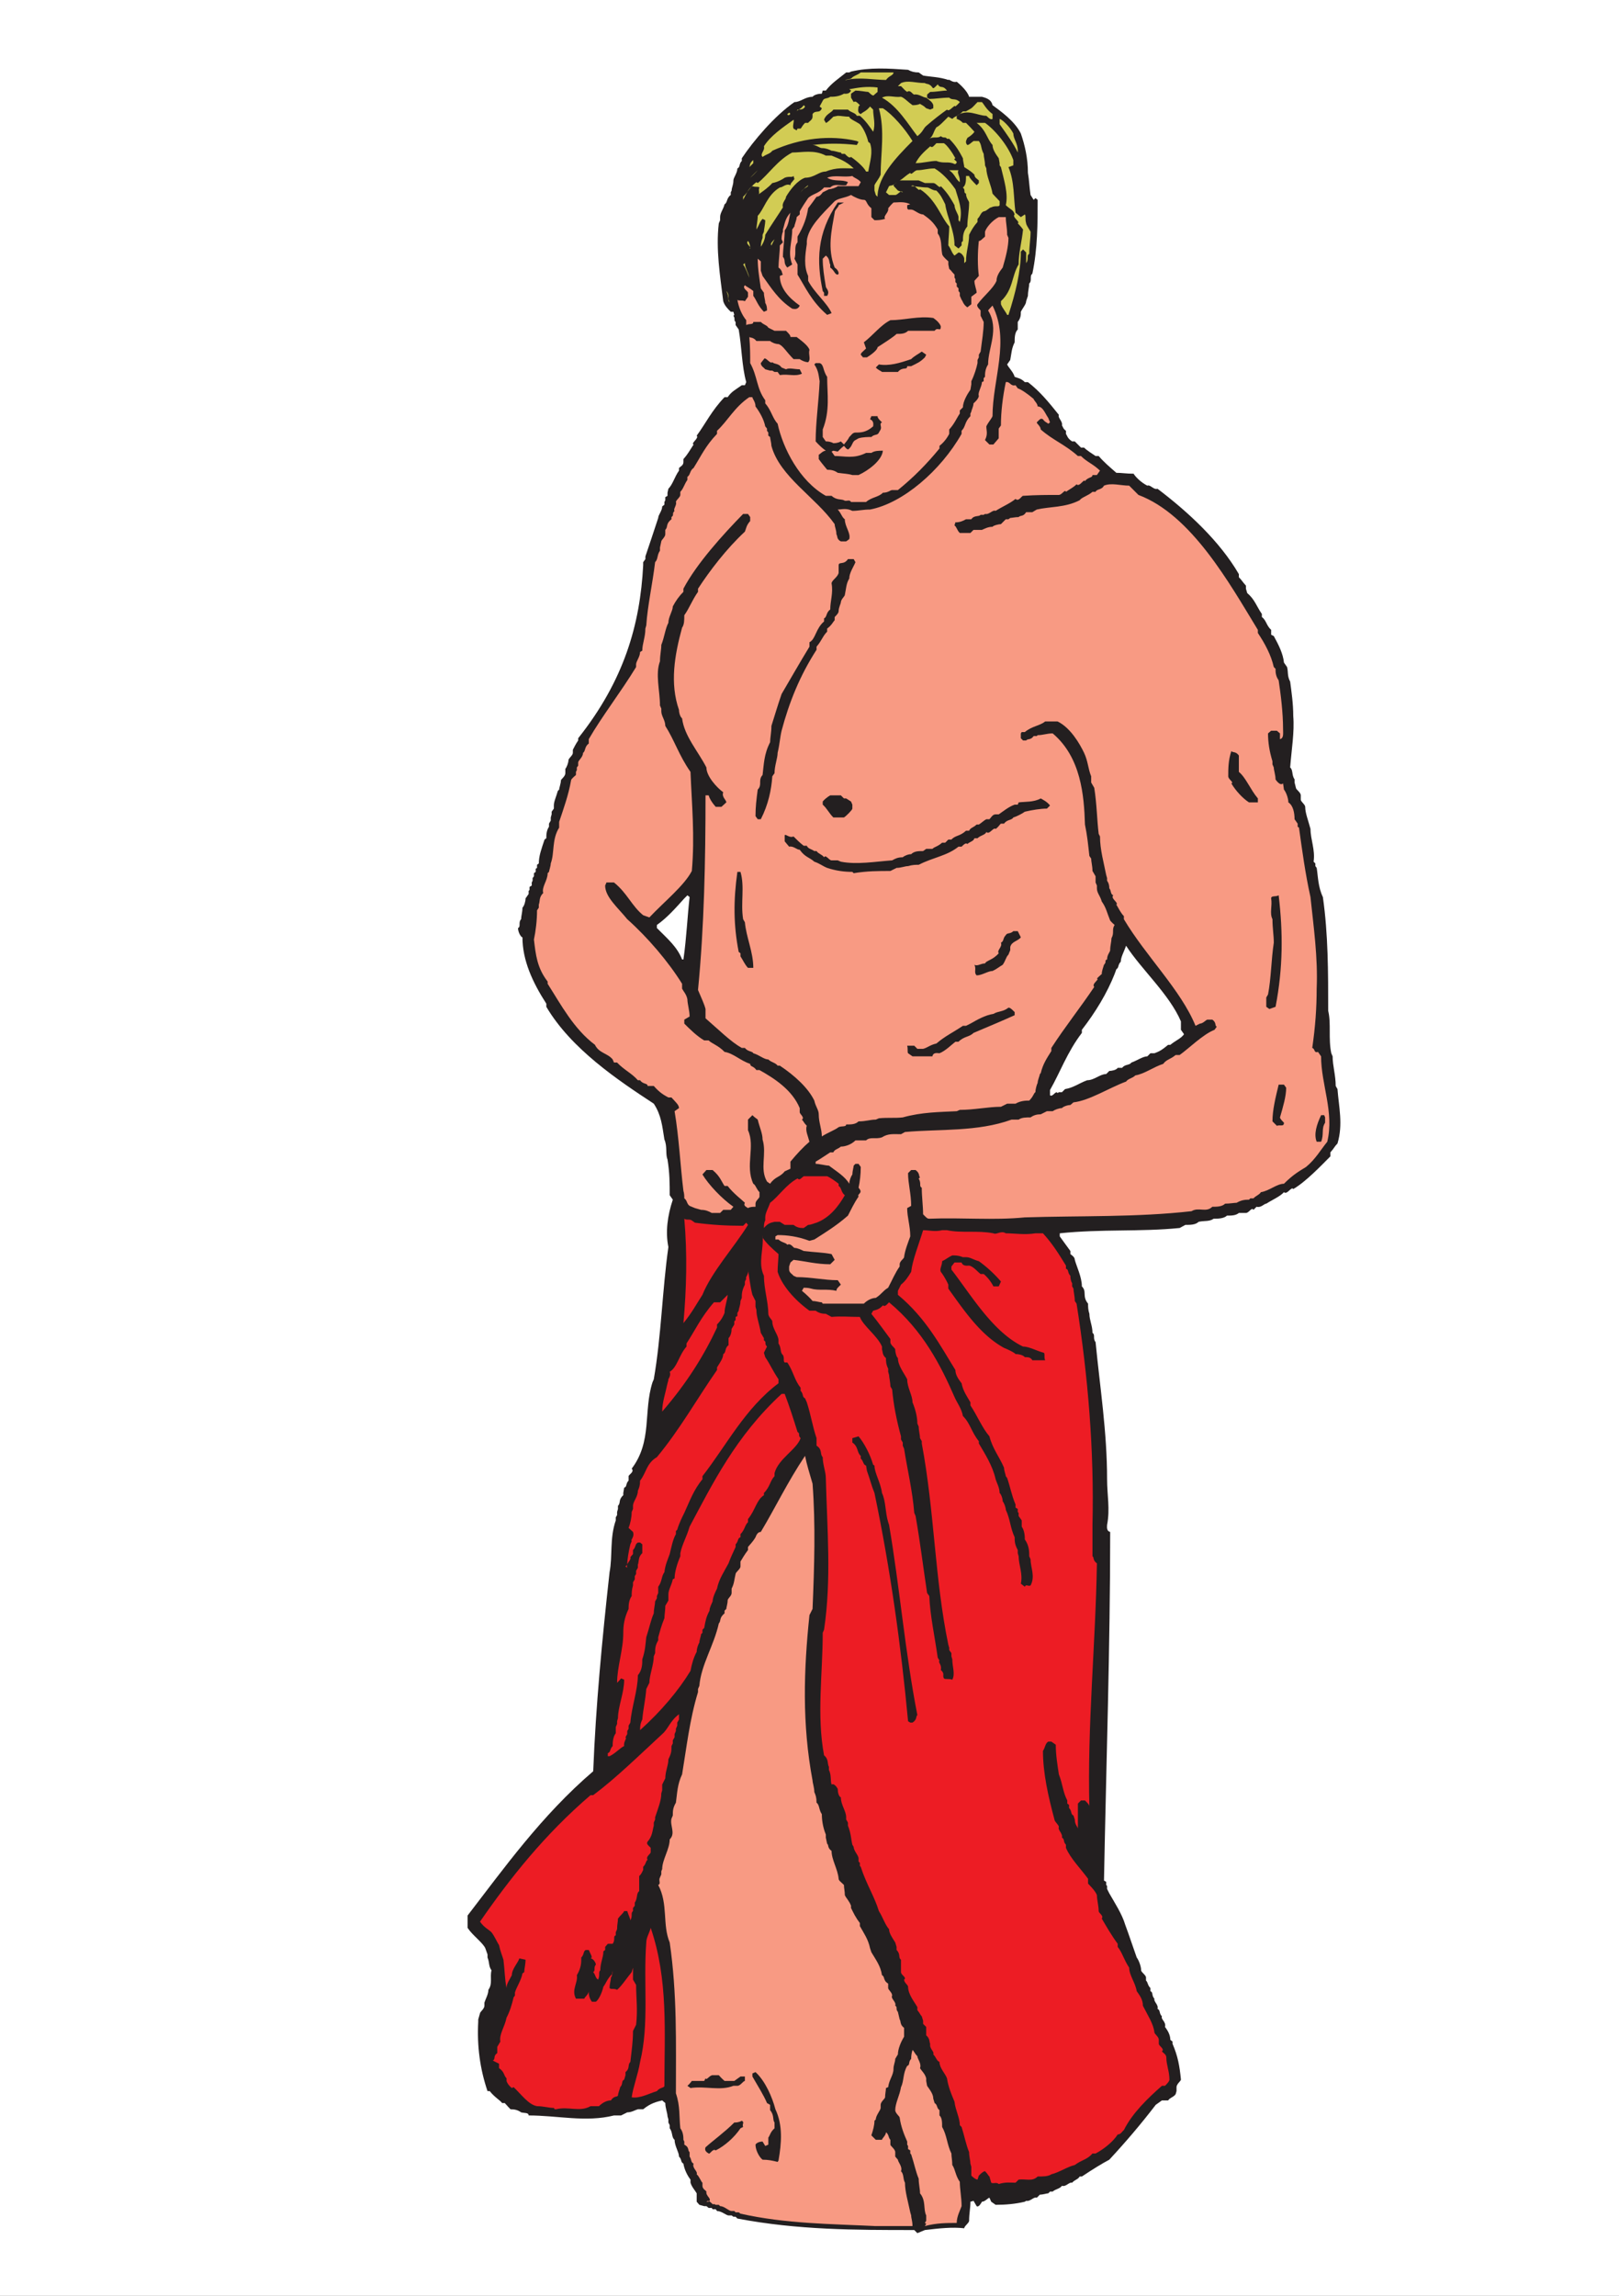 <svg xmlns="http://www.w3.org/2000/svg" width="594" height="842"><rect width="100%" height="100%" fill="#333333" stroke="none"/><path fill="#fff" d="M0 842h594V0H0Zm0 0"/><path fill="#231f20" fill-rule="evenodd" d="m336.574 819-1.136-1.137c-21.579 0-42.833 0-64.899-4.218l-.648-.649h-.813l-.648-.488h-1.137c-.813 0-2.598-1.621-4.219-1.621l-.484-.649h-1.137l-.324-.488h-1.137l-.812-.648h-.809l-1.785-.489-.977-1.133v-3.082c-.644-1.136-1.78-2.273-2.27-3.894v-1.137c-1.136-1.46-2.273-3.73-2.597-5.84-1.133-.652-.484-1.46-1.62-2.597 0-1.621-1.622-3.895-1.622-6.164-1.137-.813-.648-2.758-1.785-4.22v-1.136l-.488-.973v-1.136l-.325-1.137c0-1.133-.808-3.082-.808-4.867l-1.137-.973c-1.95.485-4.219.973-6.977 3.246h-1.949c-1.136.325-2.27 1.137-3.894 1.137l-2.27 1.133h-2.597c-10.383 2.597-20.606 0-31.313 0 0-1.133-1.621-.809-2.758-1.133-1.137-.812-2.273-1.137-3.894-1.137 0 0-1.137-1.136-2.11-2.273h-.972c-.649-.973-2.758-2.11-4.543-4.379h-.813c-2.758-8.113-3.894-16.55-3.406-25.477v-.808l.648-2.274c0-.484 1.621-1.62 1.621-2.757v-1.133c.325-1.137 1.461-3.086 1.461-4.707 1.621-2.274.489-4.543 1.137-7.14-1.137-1.622-.648-2.759-1.46-4.704v-1.137l-.813-2.27c-.973-2.109-4.703-4.706-6.489-7.464v-4.543c13.141-17.035 27.094-36.668 46.079-52.895.972-24.336 3.246-48.023 6.003-73.011 1.137-5.84 0-12.493 2.274-18.985v-1.133l.484-.812v-1.137l.324-1.136v-1.133c1.137-1.137 0-2.11 1.95-3.895v-.812l.324-1.946c1.133-.324.484-1.46 1.621-2.597v-1.621c0-.489 2.27-1.625 1.137-2.758 7.625-10.063 4.218-20.934 7.625-31.64l.484-1.138c2.762-15.898 3.086-32.449 5.356-48.511-1.133-5.516-.325-11.52 1.625-17.36l-1.137-1.625c0-4.218 0-8.113-.813-13.14-.808-1.95 0-4.707-1.136-7.301-.809-5.031-1.133-8.926-3.895-13.145-13.14-8.597-30.34-20.117-39.426-35.53v-1.138c-5.03-7.789-8.761-15.898-8.761-24.335-.485 0-1.622-1.786-1.622-3.41 1.137-.485 0-2.106 1.137-3.243 0-1.137.485-2.597.485-4.219.652-.648 1.136-2.27 1.136-3.406l1.137-1.625v-1.137l.324-.324v-1.133l.813-.488v-1.137l.32-.648v-.973l.488-.648v-1.137l.649-.484v-1.137l.488-.324v-1.137l.649-.488c0-2.758.972-5.352 2.109-8.762l.648-.484c0-1.137 0-2.762.977-4.219v-1.137l.648-1.136V299.8l.325-1.137v-.973l.808-1.136v-1.137c0-1.461.813-3.082 1.461-5.356l.488-.484c0-.648.649-2.273.649-3.406 0-.324 1.62-1.461 1.62-2.598v-1.62c.49-.49 1.138-2.274 1.138-3.087 0-.808 1.62-1.781 1.62-2.758v-1.132c.329-.653 1.137-2.274 1.95-3.41v-.81c16.875-21.253 22.715-41.698 23.851-63.44v-1.137l.81-1.133v-.977c1.46-4.379 3.081-9.086 4.706-14.113 0-1.137 1.461-2.598 1.461-4.219l.809-.648v-.977l.328-.648v-1.137l.808-.484v-1.137l.325-1.46c1.625-1.622 2.273-4.38 3.894-6.653v-.973c.488-.484 1.621-.973 1.621-2.11v-1.132c1.461-1.625 2.274-3.086 3.735-5.356-1.137-.488 2.109-2.273 1.132-3.246 3.246-4.382 5.52-9.25 10.223-14.117h1.137c1.46-2.11 2.922-2.758 5.191-4.379h1.137l.488-1.136c-1.625-5.84-1.625-12.817-2.762-19.31l-1.132-1.62v-1.137c-.813-.648 0-1.137-.813-2.27l.324-.324-.324-1.136h-.973c-1.136-1.137-2.273-2.274-2.757-3.895-1.137-9.25-2.758-18.984-1.625-28.555l.488-1.136v-1.137c0-1.621 1.137-2.758 1.621-4.703 1.137-.652.648-2.274 2.273-3.41v-.973l.325-.648c0-1.137.648-1.946.648-3.73 0-.974 1.461-2.759 1.461-4.384 1.137-.488.484-1.62 1.621-2.757v-.973c4.219-6.328 12.008-15.574 19.309-20.606 2.27 0 3.894-1.949 6.652-1.949.649-.808 2.274-1.133 3.406-1.133l.325-1.136h1.136c2.11-2.758 4.707-4.383 7.465-6.653h1.137l.648-.324c6.977-1.625 13.63-1.137 20.93-.648 1.137.648 2.27.972 3.895.972l1.62 1.137c2.598.484 6.005.484 9.25 1.621.325-.488 1.458 1.137 3.083.649.648.488 3.894 3.246 4.543 5.515h4.703c1.136.324 3.41.813 3.894 3.086 3.082 2.27 8.114 5.84 10.383 10.383 1.461 4.219 2.598 9.086 2.598 14.441.484 2.758.484 4.868.972 8.11l1.137 1.785.649-.649.812.649c0 8.601 0 17.848-1.95 27.098-1.136.808 0 2.593-1.136 3.57 0 1.133-.484 2.758-.484 4.543l-.649 1.945c0 1.137-1.136 2.274-1.949 3.895 0 1.136 0 2.27-1.133 3.73v2.758c-1.136 1.137-1.136 3.086-1.136 4.707-1.137 2.27-1.137 3.895-1.622 6.488l-1.136 1.625c.484 1.133 2.27 2.758 2.758 4.543 1.136.485 2.27.485 3.73 1.946h1.137c4.383 3.406 7.465 7.14 11.355 12.007-.484 1.133 1.461 2.27 1.137 3.895.324.324.324 1.133 1.46 1.945v1.137c.49.648.49 1.621 2.274 2.758h.973l2.27 2.27h1.136c1.137 1.136 2.598 1.948 4.219 3.085h1.137c1.945 2.27 3.894 3.895 6.488 6.164 2.11 0 3.57.324 6.328.324.649 1.137 2.758 3.247 5.031 4.38 1.133-.485 2.27 1.624 3.73 1.136 11.36 8.602 22.88 19.309 29.856 31.317v1.132c1.133 1.137 1.133 1.461 2.594 3.086v1.133l.488 1.625c2.758 2.27 3.407 4.867 5.356 7.625v1.137c1.62 1.137 1.62 3.082 3.406 4.703v1.785l.973.488c1.785 3.243 3.406 6.489 3.73 9.735l1.137 1.62c.488 1.786 0 3.247 1.137 5.356.488 3.73 1.136 8.114 1.136 12.657.485 5.84-.648 12.332-1.136 18.82 1.136.973.488 2.758 1.62 4.383v1.132l.489 1.95c0 .648 1.785 1.62 1.785 2.757v1.622c0 .648 1.621 1.785 1.621 2.597 0 2.27 1.137 5.028 1.946 8.114 0 3.89 1.785 7.625 1.136 12.003l.649.649v.973l.488.652c.488 3.082.488 6.976 2.27 10.707 1.949 13.629 1.949 27.582 1.949 41.7 1.136 4.702 0 10.222 1.136 15.573l.485 1.137c0 3.406 1.137 6.977 1.137 10.871l.648 1.137c.488 6.488 2.11 12.98 0 19.957-1.137 1.133-1.137 1.621-2.594 3.242v1.461c-3.41 3.406-8.926 9.25-13.629 12.008-.648-1.137-2.273 2.27-3.41 1.137-1.46 1.62-4.219 2.757-6.488 4.214-.813 0-1.95 1.625-3.57 1.137l-1.137 1.137c-.649-1.137-1.621 1.137-2.758 1.137h-2.594c-1.136.972-2.758.972-4.383.972-1.136 1.137-3.406 1.137-4.867 1.137-1.62 1.137-3.246.648-5.515 1.137-1.137 1.132-3.082 1.132-4.868 1.132l-2.109 1.137c-14.601 1.461-28.559.324-43.969 1.946v1.136c1.133 1.621 2.27 3.082 3.895 5.356v1.136c.648.485 1.62 1.133 1.62 2.11.65 2.433 2.595 6.328 2.595 9.734 1.949 1.945 0 3.57 2.273 6.328 0 1.133 0 2.27.485 3.73 0 2.27 1.136 4.38 1.136 6.977 1.137.813 0 1.946 1.137 3.407 1.621 16.71 4.219 32.937 4.219 50.296 0 5.844 1.136 10.872 0 16.715 0 .649-.325 2.27 1.136 2.594 0 42.512-1.46 85.02-2.273 127.856l.812.484v1.137l.325.324v1.137l.812 1.62c1.946 3.407 4.703 7.626 5.84 11.52 1.461 3.895 2.598 7.465 4.219 12.008.648.812 1.62 3.082 1.62 4.703 0 .652 1.786 1.785 1.786 2.598v1.136c.813.81.488 1.622 1.621 2.758v1.133c1.137.488.328 1.625 1.461 2.762-.324 1.133 1.625 2.27 1.137 3.73 1.137.489.488 1.621 1.62 2.758-.483 1.137 1.626 1.945 1.138 3.895 1.136 1.46 1.949 3.082 1.949 4.703l.808.652v.809c1.95 4.543 2.598 8.113 3.082 13.144 0 .485-1.62 1.621-1.62 2.758v1.461l-.325 1.133c-.812 1.136-1.945 1.136-2.758 2.273h-2.273l-2.27 1.621c-5.355 6.977-10.87 13.47-17.035 20.121-2.762 1.461-6.168 3.57-10.062 6.164h-.809c-.648 1.137-1.785 1.137-2.758 2.274-1.136-.324-2.273 1.621-3.734 1.133-.809 1.136-2.27 1.136-3.406 2.11h-.973l-.648.651c-.489 0-1.95.485-3.082.485l-1.137 1.137c-1.137-.489-2.274 1.46-3.895 1.136l-.488.324c-3.406.81-6.977 1.133-10.707 1.133l-1.621-1.133-.652-1.46c-.485 0-1.622 1.46-2.758 1.46 0 0-1.133 2.27-1.946 1.622l-1.136-1.946-1.137.324c0 2.27-.484 4.38-.484 6.977 0 .809-1.786 1.945-1.786 2.758-4.382-.488-9.086 0-14.441.648L336.574 819"/><path fill="#f89a83" fill-rule="evenodd" d="M320.836 816.402c-16.227-.808-32.45-.808-49.16-4.543l-.653-.484h-1.132l-.489-.488h-.972c-1.137 0-2.598-1.785-4.22-1.785l-.487-.489h-1.133l-.652-.324c-.485.813-1.622-1.945-2.758-.809h.812c1.461-1.136-1.137-1.949-.812-3.734-.325-.484-1.457-.973-1.457-2.11v-1.132c-.489-.324-1.137-2.274-2.114-3.086.489-1.133-1.78-2.27-1.132-3.89-1.137-.653-.649-1.462-1.461-2.598v-1.621c-.813-.653 0-1.786-1.95-2.762v-1.133l-.324-.648c0-.813 0-2.758-1.133-4.22-.488-4.382 0-8.112-1.625-12.82 0-18.496.489-36.343-2.27-55.324-2.757-6.492-.487-14.117-4.218-21.093 1.137-.489 0-1.621.649-2.758l.488-1.137v-1.137l.324-.808c0-3.41 2.758-7.305 2.758-10.871 2.27-2.274 0-5.032.648-7.625l.489-1.137c0-1.625 0-2.758 1.132-4.707.489-3.406.489-6.652 2.274-10.383 1.62-9.734 2.758-20.117 5.84-30.18v-1.132l.488-1.137c.648-7.79 5.352-14.766 7.137-22.879.972-1.137 0-1.945 2.109-3.73v-.973l.648-.652c0-.485.489-1.946.489-3.083 0-.808 1.46-1.62 1.46-2.757v-1.621c.973-1.786.973-3.41 1.462-5.356 0-.648 1.785-1.785 1.785-2.758v-1.785c.484-.812 1.62-2.758 2.758-4.219v-1.136c.808-.973 1.945-2.11 2.757-3.567.325-.812.813-1.949 1.946-1.949 5.355-8.922 9.734-18.172 16.226-27.906.649 3.246 1.621 6.328 2.758 10.222 1.137 15.09.649 30.34 0 45.915l-1.137 2.273c-2.109 20.117-2.757 39.914 1.137 60.68 0 .812.649 2.597.649 4.218.488 1.137.812 1.95.812 3.895 1.137.812.813 2.598 1.945 4.219 0 1.949.325 4.707 1.461 7.465v1.136l.489 2.27c.648.324 0 1.46 1.62 2.597 0 3.243 2.27 6.653 2.598 10.22 0 .652.809 1.136 1.946 2.273 0 1.136.324 2.27.324 3.73.488 1.137 1.625 2.11 2.273 3.895v.812c.973 1.945 1.621 3.406 3.242 5.516v1.136c1.461 2.594 3.083 4.868 3.735 8.114l.484 1.457c1.625 2.761 3.406 5.031 3.895 8.437 1.136.489.324 1.95 2.273 3.082v1.625c0 .649 1.457 1.621 1.457 2.758-.648 1.137 1.625 2.27 1.137 3.73.973.489 0 1.137.973 2.274l.652 2.758c.484.484 0 1.945 1.621 3.082v3.246c-1.137 1.785-2.273 4.543-2.273 6.488l-.973 1.625c0 1.133-.648 2.27-.648 3.73 0 2.27-1.622 3.895-1.946 6.653l-.812.324c0 .813-.325 2.27-.325 3.407 0 .488-1.625 1.62-1.625 2.757v1.137c0 .813-1.78 2.758-1.78 4.219l-.49.488c0 1.621-.487 3.406-1.136 5.352l1.625 1.625h2.27c0-.489 1.46-1.625 1.46-2.758 1.137.808.813 1.945 1.622 2.758v1.78c0 .49 1.785 1.626 1.785 2.763v1.62l.973 1.137c0 .809 1.785 2.594 1.136 4.22 1.137 1.132.649 2.757 1.461 4.218 0 3.242 1.137 6.976 1.946 10.871l.328 1.133c0 1.137.484 1.949.484 3.894h-13.953"/><path fill="#f89a83" fill-rule="evenodd" d="m339.332 816.402.488-.808-.488-.328.488-.809v-1.95c-1.136-2.269 0-5.35-2.273-8.109 0-1.625-.485-3.41-.485-5.355-1.136-2.758-1.625-5.516-2.757-8.926l-.328-.324v-1.137l-.809-.484v-1.137l-.324-.488v-1.133c-1.137-2.598-2.274-5.355-2.758-8.762 0-.488-1.625-1.62-1.625-2.757 0-2.598 1.625-5.356 2.11-8.438 1.136-2.273.648-5.031 2.273-7.789 1.133-.324.324-1.461 1.46-2.594 0-.488 0-1.625.485-3.246.648.488.648 1.137 1.785 2.27 0 .976 1.621 2.757.973 4.382.648 1.137 1.785 1.946 2.273 3.73v.974l.325 1.785c1.136 1.625 2.27 3.082 2.27 4.707l.487 1.62c1.137.65.649 1.786 1.785 2.599v1.945c.973.812.973 2.598.973 4.219 1.785 3.082 1.785 6.488 3.406 9.734 0 1.137.325 2.598.325 4.219 1.136 1.625 1.136 3.894 2.757 6.168 0 2.593.653 5.84.653 8.922-.653 1.785-1.785 3.894-1.785 6.164-3.57 0-7.465 0-11.684 1.136"/><path fill="#ed1c24" fill-rule="evenodd" d="M366.43 800.988c-.813-.808-1.95 0-2.758-.484l-.652-2.274c-.485-.324-.485-.812-1.622-1.945-.488 0-1.136.485-2.27 1.621l-.487 1.461c-.325 0-1.137-.324-2.274-1.46v-3.247l-.324-1.133c0-1.136-.484-2.597-.484-4.218-1.137-2.762-1.786-6.168-2.758-9.25l-.653-.649c0-2.758-1.62-5.515-1.945-8.601-1.137-2.758-2.27-5.352-2.758-8.598-.648-1.785-2.757-3.73-2.757-6.004-1.137-.484-1.137-1.621-2.274-2.758.488-1.133-1.46-1.945-1.133-3.894-.328-.325 0-1.946-1.46-3.082v-3.082l-1.137-1.137v-1.137l-.489-1.62c-.648-.65-.648-1.138-1.62-2.27v-1.137c-1.137-1.95-3.407-4.707-3.407-7.465 0-.648-1.461-1.46-1.461-2.594 1.137-.812-1.137-1.625-1.137-2.758v-4.543c-1.136-.812 0-1.949-1.62-3.57v-1.137l-.49-1.62c-1.136-1.786-2.269-3.41-2.269-4.872-1.46-1.62-2.273-4.379-3.734-6.648-1.621-5.356-4.703-10.063-6.652-16.227l-.325-.324v-1.137l-.484-.484v-1.137c0-1.136-1.785-2.758-1.785-4.219l-.488-.812c-.485-1.945-.485-4.219-1.621-6.977v-1.136l-.649-1.133v-.813c0-2.273-1.95-4.543-1.95-7.3-.808-.325-1.136-1.95-1.136-3.082 0 0-1.133-2.274-2.27-1.625-.488-1.461 0-3.407-.972-5.356v-1.133c-.648-1.136 0-2.758-1.785-4.218-2.758-14.766-.488-29.856-.488-44.946l.488-1.133c2.758-18.5 1.137-36.668.648-55.652 0-2.273-1.136-4.867-1.136-7.629-1.133-1.133 0-2.758-2.27-4.215v-2.757c-1.46-4.22-1.95-8.114-3.57-13.145l-.649-1.461c-1.136-.484-.488-1.621-1.625-2.758v-1.136c-2.27-2.758-2.593-5.84-4.867-9.247h-.973c-.648-.488 0-1.625-.648-2.757-1.137-.813-.488-2.598-1.621-4.22v-1.136c0-1.945-2.274-4.219-2.274-6.976 0-.489-1.46-1.622-1.46-2.758 0-4.219-1.622-9.25-1.622-13.953-2.27-4.868 0-9.41-.488-14.926v.973c1.625 2.269 3.246 3.73 5.844 6.003 0 1.622-.324 4.22-.324 6.489 1.457 4.707 5.84 10.058 11.68 14.277h2.273c1.137.813 2.27 1.137 3.73 1.137l2.11 1.136c3.406-.324 6.492 0 10.382 0 1.137 3.243 6.493 6.977 8.114 10.872v1.132c.324.489 0 1.95 1.46 3.082 0 1.137 0 2.274.813 3.899v1.133l.324 1.136c0 .813.485 2.758.485 4.22l.648 1.136c.489 5.515 1.625 11.355 3.246 17.195v1.137l.649 1.137v1.136l.488 1.133c1.137 7.305 3.082 15.414 3.73 23.527l.489 1.137c1.62 9.246 2.758 18.496 4.219 28.23l.808 1.137c.328 7.461 1.95 14.442 3.086 22.551l.649 1.137c-.649.648.972 1.46.484 3.406 1.625 1.461.488 1.95 1.137 3.082.488.488 1.625 0 3.082.488 1.136-2.109 0-4.703 0-7.46l-.325-1.137v-1.137l-.808-1.137v-.808l-.324-1.137c-5.032-24.34-5.032-48.676-9.739-73.824v-.813l-.648-1.132c0-1.137-.484-2.758-.484-4.22l-.489-1.136c0-2.273-.648-5.031-1.785-7.789 0-2.598-1.945-5.355-1.945-8.438-1.137-2.27-3.41-5.027-3.41-7.789-.485-.324-.973-1.945-.973-3.082 0-.648-1.785-1.62-1.785-2.757v-1.133c-1.946-2.598-4.219-5.844-6.977-9.25l.649-1.137c.976-.324 2.109-.324 3.57-1.945.812.484 1.137 0 2.273-1.137 12.493 10.383 18.98 23.203 24.012 34.723.813 1.945 2.598 4.218 3.082 6.976 2.758 2.758 3.082 5.84 5.844 9.246v.813c2.27 3.894 5.027 8.113 6.164 13.14.324 1.137 1.46 3.086 1.46 5.032.485.324 1.134 1.949 1.134 3.082.488.488 1.136 2.273 1.136 3.082 1.625 3.41 1.625 6.652 3.247 10.062 0 1.457 0 2.594 1.136 4.703v1.137l.324 1.137c0 3.082 1.622 6.488.81 10.058l1.46 1.137c.488-1.137 1.137 0 2.11-.488 1.785-3.406 0-6.488 0-9.574l-.489-1.133c0-1.625 0-3.895-1.621-6.168 0-.809 0-3.082-1.137-4.703v-2.274l-1.133-1.62v-1.138l-.324-.324v-1.136l-.812-.485v-1.137c-1.461-3.406-1.946-6.488-3.082-9.734l-.489-.648c0-.489-.648-1.95-.648-3.082-1.621-3.899-4.219-6.98-5.355-11.524-2.758-3.242-4.38-7.46-6.977-11.355v-1.137c-1.133-1.945-2.758-4.219-3.242-6.977-1.137-1.46-2.274-3.082-2.274-4.867-5.355-8.597-10.707-18.984-21.093-27.582v-1.46l1.136-2.27c1.461-1.137 2.598-2.758 3.735-4.707.484-4.38 2.758-9.899 4.379-15.25 2.27 0 4.218.648 6.976 0h1.785c5.356 1.133 11.196 0 17.035 1.133 1.137.652 2.758-1.133 4.543 0 3.247 0 6.977.652 10.872 0h2.757c3.57 3.894 5.84 7.628 8.438 11.847v1.133c1.137.324.488 1.46 1.625 2.598 0 .488 0 1.62.648 2.757v1.137l.485.809c0 1.136.488 2.761.488 4.543l.648.976c4.22 26.61 6.489 54.028 5.84 81.125v11.52c.649.324 0 1.46 1.625 2.594-.488 29.855-3.57 59.546-2.761 89.726v-.488c0-.649-.485-1.137-1.622-2.274h-1.46l-1.133 1.137v9.25c0-.648-1.137-1.46-1.137-3.406l-.488-1.461c-1.133-.488-.485-1.625-1.621-2.758v-1.137l-.649-.488v-1.137c-1.625-3.082-1.625-5.84-3.086-9.57-.484-3.246-1.133-6.976-1.133-10.871l-1.625-1.137h-1.132c-1.137.649-1.137 2.274-1.95 3.41 0 8.11 1.95 16.711 4.22 25.149 0 .808 1.62 1.945 1.62 2.758-.484 1.133 1.461 2.27 1.137 3.894 1.137.649.324 1.457 1.46 2.594v1.137c1.626 3.894 5.516 7.789 8.114 11.355v1.785c.485.489 2.758 2.758 3.246 4.22 0 1.62.649 3.894.649 5.843 0 .808 1.945 1.62 1.132 2.758 1.625 2.757 3.57 6.164 5.844 9.246v1.136c1.621 1.946 2.27 4.707 4.219 7.625 0 2.758 2.27 5.516 2.758 8.598 1.137 1.625 2.27 3.086 2.27 5.356 1.624 3.246 3.894 6.652 4.218 9.734 0 .652 1.625 1.625 1.625 2.758v1.46c0 .813 2.27 1.95 1.133 2.762.488.649 1.625 1.133 1.625 2.27 0 2.758 1.137 5.031 1.137 8.113 0 .485-.489 1.137-1.625 2.27h-1.137c-5.352 4.707-10.867 10.062-13.953 16.226-.649.485-1.133 1.621-2.27 1.621-1.625 2.598-5.031 5.356-8.113 6.977h-1.137c-1.945 2.273-3.894 2.273-6.488 4.219-2.758.648-5.844 2.758-8.602 3.406-1.132.812-3.082.812-5.027.812-1.95 1.95-4.219.813-6.977 1.137l-1.136 1.137c-1.946 0-3.57-.324-6.164.484"/><path fill="#231f20" fill-rule="evenodd" d="M285.305 792.875c-1.95-.484-3.41-.809-5.52-.809-1.133-.812-2.594-3.41-2.594-5.52.325-.648 1.461-1.132 2.594-1.132l.977 1.621 1.133-.488v-2.594c.652-.812.652-1.945 2.273-3.406v-2.11c-.813-1.136 0-2.597-1.621-4.542v-1.95l-1.137-.648c-1.137-2.758-3.406-6.328-5.355-9.735v-1.136l1.136-.485c3.57 3.243 6.164 9.246 7.301 13.63 2.758 5.84 2.27 12.327 1.137 18.82l-.324.484m-25.313-3.082c-.812-.484-1.62-1.137-1.137-2.27 3.082-2.757 6.977-5.515 10.547-9.086.489 0 1.621 0 2.758-.648 1.137.648 0 1.133.488 2.27l-.972.488c-2.274 3.406-5.844 6.488-9.086 8.11-.653-.485-1.137 0-2.274 1.136h-.324"/><path fill="#ed1c24" fill-rule="evenodd" d="m203.527 773.57-.324-.488c-1.781 0-3.89-.648-6.164-.648-3.082-.489-5.84-4.383-8.598-6.977l-.652.324c-.484-.324-1.621-1.46-1.945-2.597v-.973c-1.137-1.137-.649-2.27-2.758-3.73v-1.626l-2.274-1.132c1.137-.649 0-1.625 1.625-2.758v-2.274l1.137-1.945c-.488-2.758 1.621-5.355 2.27-8.762 1.136-2.109 1.945-4.707 2.597-7.464l.485-.649v-1.137c.648-2.109 2.273-4.379 2.758-6.976l.652-.485c0-1.136.484-2.761.484-4.543l-2.27-.488c-.487 1.621-2.76 3.895-2.76 6.164-.81 1.625-1.946 3.082-1.946 4.707-.649-3.082-.649-6.492-1.137-10.383-.484-1.625-1.133-3.085-1.621-5.355-.648-.973-1.621-3.246-2.758-4.707-1.137-1.137-2.598-1.621-4.219-3.895 10.871-15.738 23.688-31.96 40.563-46.402h.973c8.277-6.164 16.875-14.601 25.312-22.39 2.27-1.946 2.758-4.704 6.164-7.301v1.949l-.648 1.133v1.136l-.489 1.137v.809l-.484 1.136v1.137l-.648 1.137v1.133l-.489.976c0 1.785 0 2.594-1.136 4.867 0 2.27-1.133 4.38-1.133 6.977l-1.137 2.27v2.109l-.324 1.137c0 2.593-1.137 5.355-2.274 8.761v.813l-.488 1.133v1.136c-.484 1.621-.484 3.895-2.27 5.84-.488.813 0 1.137 1.137 2.274v1.62c0 .65-1.949 1.626-1.136 2.759-.813.652-.489 1.46-1.622 2.597v1.137c-.324.484-.324 1.137-1.46 2.27v5.515c-1.137.813-.489 2.598-1.625 4.219v1.137l-.649.812v1.137c-.973.808 0 1.62-.973 3.406 0-.648-.648-1.785-1.136-3.406h-1.133c-.324.808-1.461 1.62-2.274 2.758 0 1.132-.324 2.27-.324 3.89l-.484 1.137v1.137c-1.137.324 0 1.46-1.137 3.082H223l-.973 1.136v1.137l-.648.485c0 2.273-1.137 4.218-1.137 6.976-.812.652 0 1.785-.812 3.41-1.137-.812-.813-1.625-1.785-2.758.972-.652 0-1.625.972-2.761 0-.649-.972-2.27-1.945-2.27.973-.324 0-1.46-.649-3.082h-1.136c-.973.485-.489 1.621-1.621 2.758 0 1.945 0 3.73-1.625 6.488.488 2.758-2.11 5.356-.325 8.602h3.082c0-.488 1.625-1.625 1.625-2.762 0 1.137 0 2.274 1.133 3.895h1.461c1.137-.809 2.274-3.407 2.762-5.516 1.133-1.46 1.133-2.594 3.406-4.867 0-2.758 0 1.137-.648 1.46 0 1.137-.489 2.27-.489 3.895.489.649 1.622 0 2.758.649 1.461-1.137 3.73-4.543 5.356-6.489l.484-1.625v4.383l1.137 1.946c0 4.543.648 9.25 0 14.601l-1.137 2.274c0 3.894-.484 6.976-.973 11.355-1.136 1.137 0 2.273-1.785 3.734v1.133l-.484 1.625c-1.137.485-.324 1.621-1.461 2.758 0 .324-.813 2.27-.813 3.082-.324.648-1.46 0-2.593 1.785-1.137 0-2.758.485-4.383 2.11h-3.082c-3.895 2.273-8.113 0-12.656 1.136h-.489"/><path fill="#ed1c24" fill-rule="evenodd" d="M231.762 769.188c.484-3.731 2.27-8.114 3.082-12.981 3.406-13.953 1.136-29.043 2.27-43.805 0-1.785 1.136-3.41 1.624-5.355 6.489 18.984 5.028 38.289 5.028 57.922 0 .812-1.621.488-2.758 1.949-2.758.809-6.164 2.758-9.246 2.27"/><path fill="#231f20" fill-rule="evenodd" d="m253.34 765.781-1.137-.812s.813-.649 1.625-1.785h4.543l.484-.973c.325.973 1.461-1.137 2.598-1.137h2.27s.972 1.137 2.109 2.11h3.57l2.274-1.621h1.62v1.62c-.648 0-1.62 1.786-2.757 1.786h-1.46c-4.868 1.949-10.224 0-15.74.812"/><path fill="#ed1c24" fill-rule="evenodd" d="M223 644.094v-1.137c1.137-.324.648-1.46 1.785-2.594 0-.976 0-3.246 1.137-4.707v-2.27l.484-1.136v-.973l.324-1.136c0-4.22 2.274-9.25 2.274-14.118l-1.137-.488s-.324.488-1.46 1.625c0-5.84 2.273-12.008 2.273-18.336 0-2.594.324-5.351 1.945-8.761 0-1.133 0-3.083 1.137-4.704 0-1.136 0-2.273.484-3.894v-1.137l.649-1.137v-1.132l.488-.813v-1.137l.648-1.132v-1.137c.489-1.137 0-2.758 1.625-4.219v-3.246l-.812-.648h-.813c-1.136.648-.648 1.62-1.785 2.757v1.461l-.973 1.137c.489 1.137-1.785 2.27-1.136 3.895l-.649-.489.649-.648c0-1.95.488-4.707 1.136-7.465l.489-1.137c-.489-.648 1.133-1.457.484-3.406l-1.621-1.46c.648-1.622 1.137-3.892 1.137-5.84l.484-1.137v-1.133c0-1.625 1.785-3.246 1.785-5.52.489-1.133.813-1.945.813-3.73 2.27-2.758 2.27-6.328 6.164-8.602 8.601-10.383 14.601-21.254 22.066-31.96v-.973c1.137-1.786 2.274-3.41 2.274-4.868 1.132-.488.484-2.273 1.945-3.246v-2.597c.812-.809 1.137-2.27 1.137-3.407l.972-1.62v-1.137l.489-.489v-1.133l.648-.324v-1.136l.484-.813c0-.809.653-1.945.653-3.57l.484-1.133c0-1.461 0-2.598 1.137-4.867V470l.488-.973c-.488-.648 1.133-1.785.649-3.41.484 2.762.808 6.168 1.62 9.25l1.137 2.27v2.11l.325 1.136c0 2.597 1.136 5.355 1.62 8.437l1.137 1.946v.812c1.137.649 0 1.137 1.137 2.274l-1.137 2.27.489 1.62c1.785 2.598 2.593 4.707 4.867 8.113v1.461c-12.332 9.25-19.149 22.88-27.906 34.075v1.132c-3.246 3.895-4.707 8.114-6.657 12.332-.808 1.625-1.945 3.895-2.593 6.168l-.489.485v1.137c-1.132 1.945-1.62 4.703-2.27 7.3-.812 2.274-1.62 3.895-1.948 6.653-1.133 1.46-.809 3.406-2.27 5.355v2.27l-.488 1.136v.813l-.649 1.133c0 1.136-.488 2.758-.488 4.383-1.133 2.593-1.621 5.351-2.758 8.761-.324 2.758-.324 4.703-1.457 8.114 0 1.62 0 3.89-1.625 5.84 0 5.355-2.27 11.519-2.758 17.359l-.648 1.136v1.137l-.488.809v1.136l-.649 1.137c.649.488-.808 1.621-.484 3.246-1.461.649-3.082 2.594-5.356 3.73H223"/><path fill="#ed1c24" fill-rule="evenodd" d="M234.844 634.52c0-1.133 0-2.27.812-3.891.324-3.895 1.133-6.98 1.457-11.195l1.137-2.274c0-2.758 1.621-6.652 1.621-9.734l.488-1.137c0-1.621 0-2.758 1.137-4.703v-1.137c.649-2.273 1.137-4.219 2.27-6.976 0-1.137.328-2.758.328-4.543l1.133-1.95v-2.27c0-1.624 1.136-3.245 1.625-5.519l.648-.324c0-2.27.973-5.515 2.11-8.11v-1.136c.648-3.246 2.269-5.84 3.406-9.734 8.437-15.739 16.875-33.102 33.746-48.676h1.136c1.625 4.219 3.247 9.25 4.707 13.953 1.133.649 0 1.137 1.133 2.274-1.457 4.214-8.11 7.46-9.57 12.816v1.137c-1.621 1.62-1.621 3.894-3.895 6.164v.812c-2.757 1.785-3.082 5.352-5.84 8.762v1.133c-1.136.976-1.136 2.761-2.757 4.383v1.136c-1.137.324-.653 1.457-1.785 2.594v.973c-.813 1.785-1.786 3.734-2.598 6.004-1.461 2.757-3.57 5.84-4.219 9.25-.484.972-1.62 3.246-1.62 4.703-.325.812-1.138 2.273-1.138 3.41-1.136 2.105-1.46 3.566-1.945 6.324l-.648.652v1.133l-.489.489c0 .488-.648 2.273-.648 3.082-.488.812-.977 2.273-.977 3.41-1.132 2.105-1.78 4.379-2.27 6.972-4.218 6.98-10.706 14.766-18.495 21.743"/><path fill="#231f20" fill-rule="evenodd" d="m333.977 631.762-.809-.485c-2.598-27.746-6.492-55.816-12.332-83.722-1.137-2.758-1.621-5.032-2.758-8.114l-.324-1.945c-1.137-.324-.813-1.46-1.95-2.598v-.972c-1.456-1.137-.808-3.406-3.081-4.867v-1.622l2.273-.652c1.945 2.274 4.219 6.492 5.352 10.387l.488.324c0 2.758 2.27 6.164 2.758 10.059 1.46 3.082 1.136 6.976 2.273 10.707l.324.976c3.895 22.715 5.84 46.567 10.383 69.766-.648.488 0 1.625-1.785 2.758h-.812"/><path fill="#ed1c24" fill-rule="evenodd" d="M242.957 517.7c0-3.407 1.137-6.49 1.945-10.384l.325-1.136c-.325-.325 1.136-1.457.488-3.082 2.758-1.621 3.406-6.164 6.164-9.246v-1.137c3.086-4.707 5.355-9.735 10.059-15.09h2.273l2.758-2.758c0 1.621-1.137 4.38-1.137 6.653-.484 1.136-1.137 2.593-2.758 4.218v1.133c-4.703 10.063-10.87 20.121-20.117 30.828"/><path fill="#231f20" fill-rule="evenodd" d="M378.758 498.879c-.649-1.137-1.621-1.137-2.758-1.137-.648-.808-2.27-1.133-3.406-1.133-.324-.488-2.598-1.625-4.219-2.273-8.598-4.703-14.602-13.629-20.441-21.742v-1.457c-.489-1.137-1.625-3.246-2.762-4.707-.485-1.137.488-2.27.488-3.895 1.137-.484 2.274-1.46 3.73-2.11 1.137 0 2.274 0 3.895.65h1.137c1.621 0 2.758.976 4.707 1.46a46.713 46.713 0 0 1 8.11 7.465l-.81 1.785h-1.949c-.324-.648-1.46-2.758-3.57-4.543h-1.133c-1.136-.812-2.597-2.758-4.218-3.082-.649 0-2.274.324-2.758-1.137h-2.598l-1.137 1.461v1.133c6.977 8.926 15.09 22.88 26.286 28.235 2.27 0 5.03 1.62 7.625 2.27.488.487 0 1.62.488 2.757h-4.707"/><path fill="#ed1c24" fill-rule="evenodd" d="M250.742 485.25c1.137-12.656 1.461-25.309.324-38.29.813.65 1.95 0 2.762.65l1.137.812c6.164.808 11.515 1.133 17.683 1.133l1.137-1.133.649.808c-5.032 8.114-13.305 17.2-16.711 25.637-2.114 3.246-3.895 6.653-6.98 10.383"/><path fill="#f89a83" fill-rule="evenodd" d="m301.852 478.113-.325-.488c-.808 0-2.27-.488-3.406-.488-.488-.649-2.11-2.27-3.894-3.73l.648-1.137c.488 0 1.621 0 2.758.324 2.762.812 5.844 0 9.25.812 0-.812.484-1.136 1.62-2.27l-1.136-1.624c-5.027 0-9.734-1.133-15.086-1.133l-1.136-.488c-.489-.649-1.622-1.137-1.622-2.274v-1.133l.485-1.46 1.137-.973c4.218.484 8.437 1.62 13.464 1.62l1.625-1.62-1.136-2.11c-3.246-.652-6.328-.652-10.223-1.136-.648-.325-2.27-1.137-3.406-1.137-.324 0-1.461-1.945-2.598-1.137-.484-.808-2.11-.808-3.242-1.945h-1.137v-1.137l.813-.484c3.566 0 7.3.484 11.68 2.105l1.785-.484c3.57-2.274 8.113-5.031 12.332-8.762 1.136-2.11 2.109-4.383 3.894-6.976-.648-1.137 1.945-1.137 0-3.246.484-2.27.809-4.868.809-7.625l-.809-1.137h-1.137l-.648.648c0 .489-.488 2.11-.488 3.246-.485.649-1.133 2.274-1.133 3.407-1.625-2.758-4.707-4.543-7.465-6.653-1.137 0-3.406-.648-4.867-.648v-.809c1.46-.812 3.082-1.949 5.351-3.41h1.137c.488-1.137 1.621-1.137 2.758-2.11 1.46 0 3.734-.648 5.355-2.269h3.895c1.46-1.46 3.57-.324 5.84-1.137 2.273-1.46 4.218-1.136 6.976-1.136l1.461-.809c12.656-1.137 26.61 0 39.102-4.543h2.597c1.133-.812 2.758-.812 4.38-.812 1.136-.813 2.273-1.137 3.734-1.137l2.27-1.137h2.109c.648-.484 2.27-1.133 3.406-1.133.324-.488 1.95-1.136 3.086-1.136l1.133-.973c5.84-.648 13.144-5.355 19.308-7.629.813-1.133 2.274-1.133 3.406-2.27 3.247-.488 6.653-3.081 10.223-4.218 1.137-1.621 2.598-1.621 4.543-3.246h1.461c3.246-2.27 8.598-7.625 12.816-9.246l.813-1.137c-.813-.324 0-1.461-1.621-2.598h-1.785c-.489 0-1.625 1.461-2.758 1.461l-1.625.813c-5.356-13.14-18.172-25.473-26.285-39.102v-1.137c-1.133-1.136-1.785-2.593-2.758-4.218.973-.649-2.27-2.27-1.137-3.407-1.133-.488-.648-1.625-1.457-2.597 0-.485 0-1.621-.812-2.758v-.973l-.325-1.136c-.812-4.22-2.273-9.246-2.273-14.114l-.484-.976c-.649-5.352-.649-10.707-1.625-16.871l-1.133-1.95v-2.27c-1.137-2.757-1.137-5.519-2.598-8.6-1.62-3.407-5.027-9.247-9.734-11.52h-4.543c-1.945 1.625-4.707 1.625-7.465 3.894h-1.137l-.324.489v1.785l.813.808h1.136c.649-.808 1.621 0 2.758-1.62h1.137l.324-.325c1.945 0 3.406-.648 5.516-.648 10.382 8.761 11.52 22.714 11.843 33.422.813 3.894 1.137 7.14 1.621 11.52l.653.972c0 1.136.484 2.758.484 4.543l1.137 1.949v2.27l.488 1.136v.973c0 1.785 1.133 2.597 1.781 4.87 1.625 2.27 1.95 4.216 3.086 6.977 0 0 .485.649 1.621 1.622-1.136 1.785 0 2.757-1.136 4.867 0 1.136-.485 2.758-.485 4.379 0 .648-1.136 1.625-1.136 3.41-1.137.324 0 .808-1.137 1.945-.324 1.137-.813 2.274-.813 3.406 0 0-.648.489-1.78 1.625 1.132.325-2.11 1.946-.977 3.082-4.868 7.301-10.707 14.602-15.739 22.391v1.137c-1.62 2.593-3.082 4.703-3.89 8.11l-.324.323c0 .489-.813 2.274-.813 3.246-.324.649-.812 2.274-.812 3.407-.649.328-.649 1.46-2.274 3.086-1.133 0-3.082 0-5.027 1.132h-3.082l-2.274 1.137c-4.703 0-9.734 1.137-15.09 1.137l-1.132.484c-6.329.324-12.82.324-19.797 2.274-2.758.324-5.352 0-8.762.324l-1.133.488c-2.11 0-3.57.649-6.328.649-1.137 1.136-2.758 1.136-4.543 1.136 0 .973-1.625.485-2.758.973-1.46 1.137-3.57 1.785-6.168 3.406 0-2.758-1.132-5.027-1.132-8.113 0-1.621-1.137-2.758-1.625-5.027-2.274-4.707-7.301-9.25-12.657-12.82h-.808c-.813-1.134-2.274-1.134-3.41-2.27-1.622 0-3.243-1.625-5.516-2.274-.324-.808-1.945-.488-3.082-1.945h-1.137c-4.055-2.273-8.437-6.652-13.305-10.871v-3.406c-.484-1.95-1.62-4.22-2.757-6.977 2.273-23.203 2.757-47.543 2.757-71.39h1.137c.324 1.132 1.137 2.593 2.598 4.218h2.105l1.785-1.625c0-.972-1.785-1.945-1.132-3.73-2.274-1.621-6.168-5.84-6.168-9.086-3.082-6.004-8.114-11.52-8.922-18.012-.649-.484-1.137-1.945-1.137-3.082-3.406-9.734-1.621-20.117 1.137-30.176.808-1.136.808-2.758.808-4.543 1.95-2.757 2.762-5.355 5.032-8.601v-1.137c4.218-6.488 10.382-14.602 17.199-20.93.488-1.132.488-2.27 1.945-3.894v-1.457l-.808-1.137h-1.786c-7.3 7.465-17.039 18.172-21.906 27.418v1.137c-1.62 1.625-2.758 3.246-3.89 5.355 0 1.621-1.625 3.895-1.625 6.004-1.133 2.11-1.461 5.352-2.594 8.11 0 1.785-.488 3.734-.488 6.003-1.786 4.707 0 10.872 0 16.227l.488 1.137v.972c0 1.786 1.46 3.246 1.46 5.356 3.407 5.351 5.028 10.87 9.247 16.87.488 12.009 1.625 23.692.488 36.345-2.762 5.355-10.062 11.199-15.578 17.039l-2.27-.813c-4.218-3.406-5.843-8.113-10.71-12.008h-2.758l-.485 1.137c0 4.219 4.703 8.113 8.11 12.332 7.465 6.653 15.09 15.574 20.12 23.688v1.785c.485.972 1.622 2.11 1.946 3.894 0 1.621.813 4.22.813 6.328l-1.95 1.133v1.461c1.95 1.95 4.543 4.543 7.305 6.168h1.621c1.137 1.137 3.73 1.946 5.84 4.215 3.246.488 5.844 3.246 9.41 4.383 0 1.137 1.137.648 2.274 2.273h1.136c5.516 3.082 12.004 7.301 14.762 13.953v1.457c0 .813 1.95 1.95.813 2.762.648.649.648 1.137 1.785 2.27-.649 1.625.484 3.894.972 5.843-2.109 1.782-4.703 4.54-6.976 7.301v2.594l-2.11.973c-1.785 2.273-3.406 1.785-5.351 4.543l-1.137-.809c-2.758-4.707 0-10.062-1.625-15.414 0-2.273-1.133-4.543-1.781-7.3-.488-.49-.813-.49-1.95-1.626 0 0-.812.813-1.62 1.625v3.895c2.757 6-1.137 12.976 1.945 19.629.812.328 1.137 1.949 2.273 3.086v1.62c0 .65-1.46 1.462-1.46 2.594v1.137c-.813 0-1.95 0-2.758.488-.649-.488-1.786-.812-1.137-1.949-1.137-1.133-4.219-3.406-6.328-6.164h-1.137c-1.137-1.621-1.621-3.57-4.379-5.84h-2.273l-1.457 1.621c2.27 3.735 6.972 8.762 11.355 11.844l-.973 1.137h-2.757l-1.137 1.137h-3.082c-1.137-.649-2.274-1.137-3.895-1.137l-2.27-.649-1.948-.812c-1.137-.813-.813-1.945-1.95-2.758 0-.648 0-1.785-.324-2.758-1.133-9.25-1.62-19.633-3.242-29.207l1.621-1.133c0-1.136-1.137-2.109-2.758-3.894h-1.136c-1.461-.813-3.082-1.621-5.356-4.219h-2.27c0-1.137-1.62-.488-2.757-2.11h-.813c-2.27-2.597-5.027-3.73-7.625-6.488h-1.136l-.485-1.136c-1.785-2.274-5.031-2.274-6.492-5.356-7.785-5.84-12.492-14.765-17.36-22.39v-.813c-3.894-5.027-4.382-9.894-5.03-15.414.648-3.082 1.136-6.973 1.136-10.707l.648-.973v-1.136c.489-1.133 0-2.758 1.625-4.219-.652-2.27 1.622-4.543 1.622-7.3l.488-.485c0-.328.648-2.113.648-3.086 1.457-3.895.325-8.762 3.082-13.14v-2.11c1.621-4.867 3.407-9.735 4.38-15.25 0-.324.648-.977 1.784-1.95v-1.136l.325-.649v-.972l.488-.649v-1.136c0-.813 1.785-1.946 1.785-3.57.973-.65.484-2.27 2.11-3.407v-1.621c4.867-8.437 11.843-17.363 17.359-26.45v-.972c0-1.137 1.46-2.758 1.46-4.543l.813-.484c0-2.598 1.133-4.871 1.133-8.113l.324-1.137c.489-7.301 2.274-15.09 3.246-23.203 1.137-1.133.649-2.594 1.786-4.22v-1.132l.488-2.273c0-.489 1.46-1.621 1.46-2.594v-1.625c1.134-1.137 0-2.11 2.27-3.895v-.808c1.137-.813 0-1.137 1.137-2.274-.648-.488.973-2.27.484-3.246 0-.648 1.625-1.785 1.625-2.593v-1.137c1.133-1.137 1.457-2.758 2.594-4.38v-1.136c1.137-.648.813-2.273 2.274-3.246 2.757-4.379 4.378-8.113 8.597-12.492v-1.137c3.895-3.57 6.328-8.597 11.844-12.332h1.137c0 .652 1.136 1.625 1.136 3.41 1.461 1.946 3.082 4.703 3.57 7.301l.65.809v.812l.484.649v1.136l.652.489c0 .484.484 2.27.484 3.242 3.082 11.36 16.227 18.82 23.203 28.719 0 .972.649 2.109.649 3.734.484.648 0 1.781 1.62 2.594h1.95l1.137-.813c.648-2.27-1.625-4.543-1.625-7.3-1.137-.81-1.137-1.946-2.598-3.57 1.461 0 3.086-.65 5.356.487 2.273 0 3.894-.488 6.492-.488 12.004-2.27 25.957-14.277 33.586-27.742v-1.137c1.62-1.62.972-3.082 3.242-5.355v-.973l.324-.648c0-.489.813-1.946.813-3.082 0 0 1.949-1.622 1.949-2.758-.488-1.137 1.133-3.406 1.133-5.031l.648-.325v-1.136l.488-.485c0-1.137 0-2.758 1.137-4.543 0-6.328 4.219-12.82 0-19.797 0 0 .485-.648 1.621-1.785 6.492 12.98 0 27.098 0 40.563-.484 1.136-1.62 2.273-2.27 3.734 0 1.621.65 2.758-.488 5.027l1.622 1.625h1.46l1.95-2.273v-3.57l.808-1.133c0-5.031.649-10.387 1.785-15.902 1.625-.325 1.625 1.625 3.57 1.136l.813 1.133c1.457.488 3.73 2.113 5.84 3.898 0 .485 1.461 1.622 1.461 2.758 1.945 0 2.758 2.594 3.895 4.215l.648 1.625-.648.485c-.489-.485-1.137-.485-1.95-1.622-.808-.488-1.132 0-2.27 1.137 0 .485 1.462 1.461 1.462 2.598 4.379 3.89 8.922 5.515 13.629 9.734h1.132c2.274 2.27 4.22 2.758 6.977 5.352l-1.133 1.625h-1.625c0 1.136-1.62.648-2.758 2.27-.324-1.134-1.945 2.273-3.082 1.136-1.136 1.137-2.27 1.621-3.894 2.758-.324-1.137-1.461 1.137-2.598 1.137-4.379 0-8.11 0-13.14.324-.489 0-1.622 2.27-2.758 1.136-1.946 1.622-4.707 2.758-7.301 4.38-1.137-.489-2.273 1.46-3.895 1.136l-.488.324h-1.133c-.648.813-2.273 0-3.41 1.621h-1.945c-1.137.649-2.274 1.137-3.895 1.137l-.324 1.137c.813.484.813 1.62 1.945 2.758h3.895l1.137-1.137h3.082c1.136-.484 2.273-1.137 3.894-1.137.324-.484 2.274-.972 3.082-.972l1.785-1.786h.973l.652-.484c.485 0 1.946-.324 3.082-.324.81-.813 1.622 0 2.758-1.785h2.27l1.625-.977c4.867-1.133 10.383-.648 15.738-3.406.809-1.137 3.082-1.621 4.703-3.082h1.137c.488-1.137 2.27-.649 3.082-2.274 2.758-1.132 6.168 0 9.25 0 0 0 1.621 1.625 3.406 3.41 19.473 7.301 33.422 32.45 43.809 49.485v1.137c2.594 3.894 4.867 8.113 5.84 12.492l.648.648c0 1.137 0 2.598 1.137 4.223.812 5.351 1.62 12.004 1.62 17.844 0 1.625.325 3.41-1.136 3.734v-2.11l-1.133-.976h-2.109l-1.137.977c0 3.242.489 6.488 1.621 10.218v1.137l.489 1.137c0 .972.648 2.758.648 4.383 0 0 1.621 2.593 2.758 1.457l.324 2.273c.813.973 1.625 3.242 1.625 4.703 1.785 1.137 2.27 3.895 2.27 6.168l1.136 1.621v1.137l.489.324c1.132 8.114 2.27 16.711 4.214 25.473 1.137 10.871 2.762 22.066 2.274 33.586 0 6.976-.488 13.953-1.621 21.742 1.133.324.484 1.945 2.11 1.457l1.132 1.625c0 10.383 4.867 20.441 2.273 31.316-2.273 2.754-4.382 6.489-7.789 9.247-2.593 1.62-4.703 2.757-8.113 6.164-2.594 0-5.351 2.597-8.437 3.086-.809 1.132-1.621 1.132-2.758 2.27h-1.137l-.484.487c-1.137 0-2.598 0-4.543 1.133-.813 0-2.598.324-4.219.324-1.137 1.137-3.082 1.137-4.703 1.137-2.274 2.274-5.031 0-7.625 1.625-20.121 2.27-40.567 1.621-61.172 2.27-11.52 1.136-23.2 0-35.047.488-.808 0-1.133-.488-2.27-1.625 0-3.082-.488-6.488-.488-9.734-1.133-.649 0-1.461-1.133-3.407l.485-.324c-.485-.488 0-1.625-1.621-2.758h-1.621l-1.137 1.133c0 3.895 1.137 7.465 1.137 12.008l-1.461.812c0 3.407 1.133 6.489 1.133 10.383-.809 2.274-1.946 5.031-2.27 7.625 0 .488-1.621 1.461-1.621 2.598v.812c-1.625 2.27-2.762 5.028-4.219 7.786-1.949 1.136-2.273 2.273-4.543 3.734-.976 0-2.762.484-4.383 2.11h-15.089"/><path fill="#ed1c24" fill-rule="evenodd" d="M280.273 450.367c0-.812 0-1.945.489-2.758v-1.136c0-1.621 1.133-3.407 1.785-5.356 3.082-2.27 5.84-6.648 10.058-8.922.81.813 1.133 0 2.27-.812h8.602c1.132.488 2.757 1.625 4.218 2.758v.812c1.133.649.809 2.274 2.27 3.406-2.27 3.895-5.356 8.114-10.383 10.063-.324 0-1.95.808-3.086.808l-1.621 1.137c-1.137 0-2.27 0-3.73-1.137h-3.247l-1.785-1.132h-1.945c-1.137.324-2.273.324-3.895 2.27"/><path fill="#231f20" fill-rule="evenodd" d="M483.086 418.73c-1.137-2.761 0-6.328 1.621-9.738h1.137l.324.813v1.949c-1.461 2.27-.324 4.215-1.461 6.976h-1.621m-14.602-5.843s-.488-.485-1.625-1.621c0-4.22 1.137-8.762 2.274-13.47h1.945l.813 1.138c0 3.082-1.137 6.976-2.274 10.87 0 .325.328.813 1.461 1.95 0 1.621-1.46.648-2.594 1.133"/><path fill="#fff" fill-rule="evenodd" d="M385.25 401.691v-1.945c3.57-6.168 6.328-13.957 11.68-20.93v-1.136c5.03-6.493 9.25-13.47 12.007-20.446l.649-1.785c.973-.484.488-1.62 1.625-2.758 0-1.62 1.133-3.57 1.945-5.84 5.516 8.598 15.903 17.848 20.117 27.747v3.082l1.137 1.62c-1.137 1.626-3.082 2.274-5.027 3.895h-.813c-1.785 1.461-2.757 2.274-5.03 3.082h-1.462l-1.133 1.137c-1.625 0-3.894 1.621-5.84 2.273-.812 1.133-2.273.485-3.41 1.946h-1.62c-.49.812-2.274 1.137-3.083 1.137l-1.137 1.132c-2.273 0-4.382 2.274-6.976 2.274-2.758.972-5.031 2.758-8.113 3.246l-1.137 1.133h-1.137l-.484.328c-.649-1.137-1.785 1.62-2.758.808"/><path fill="#231f20" fill-rule="evenodd" d="m334.79 387.414-1.622-1.137c-.324-.488 0-1.62-.324-2.757h2.594l1.136 1.136h2.11c1.46-.324 2.597-1.46 4.867-1.945 3.246-2.762 5.84-3.895 9.734-6.492h1.137l1.621-.813c2.598-1.46 5.355-3.082 8.437-3.566 1.95-1.137 3.407-.652 5.516-2.274.652 0 1.137.489 2.274 1.621v1.137c-5.032 2.274-9.735 4.219-15.09 6.492-1.621 1.621-3.407 1.133-5.516 3.243h-1.137c-1.46 1.136-3.73 3.41-5.84 4.218-.648 0-2.273-.488-2.597 1.137h-7.301m130.938-17.359-1.137-.813v-3.406l.648-1.137c1.137-5.84 1.137-12.492 2.11-18.984 0-2.758-.489-5.356-.489-8.598-1.132-2.273 0-4.867-.484-7.625 0-1.137 1.621-.488 2.758-1.137 1.62 13.63 1.62 26.61-1.137 40.887l-2.27.813m-107.41-12.332c-1.136-1.137 0-2.274-.812-3.895 1.137.649 2.273-.484 3.894-.484.489-1.137 2.758-1.137 5.032-3.735-.813-1.136 1.457-2.27.808-3.894 1.137-.485.649-1.621 1.785-2.758.489-.973 1.625-.324 2.758-1.46h1.625l1.133 2.273c-1.133 1.46-3.406 1.46-3.89 3.57v1.133l-.653 1.625c-.973.972-.973 2.109-2.11 3.73-1.132.649-2.269 1.621-3.73 2.274-1.62 0-3.894 1.62-5.84 1.62m-83.882-2.757c-1.137-1.137-1.786-2.758-2.758-4.219v-1.137l-.653-.488c-1.945-9.894-1.945-18.98-.484-29.363h1.137c1.62 5.515 0 11.355.972 17.36l.649 1.136c.488 5.516 3.082 10.867 3.082 16.71h-1.945"/><path fill="#fff" fill-rule="evenodd" d="M250.258 351.883c-1.785-4.543-5.031-7.305-9.25-11.524v-1.132c3.894-2.758 6.976-6.329 10.058-9.735l1.137-1.137.813.649c-.813 6.976-1.137 15.09-2.274 22.879h-.484"/><path fill="#231f20" fill-rule="evenodd" d="m313.21 320.242-.487-.484c-2.758 0-5.84-.328-9.246-1.461-1.625-.652-2.758-1.625-4.707-2.274-1.786-1.62-3.407-1.62-5.356-4.378-1.133 0-2.27-1.461-3.89-1.137l-1.626-1.946v-2.273c.489-.488 1.625 1.137 3.247.488 1.136 1.133 2.27 2.27 3.73 3.407h1.137c.484 1.136 1.62 1.136 2.758 1.945h.812c.813 1.137 1.945 1.137 2.758 2.273.648-1.136 1.785 1.133 2.758 1.133h2.27l1.136.488c5.844 1.137 12.332 0 18.82-.488 1.137-.648 2.11-1.133 3.895-1.133.488-.488 1.949-1.136 3.086-1.136 1.132-1.137 2.757-1.137 4.379-1.137l1.136-.809h2.27c.812-.812 1.95-.812 3.57-2.273h1.137l1.137-1.137h1.132c1.461-1.62 3.082-1.133 5.356-3.246h1.137c.484-1.133 1.62-1.133 2.757-2.27h.813c.648-.324 1.781-1.46 2.758-1.945h1.133c.652-.648 1.136-1.785 2.273-1.785h1.137c1.457-.973 3.566-2.758 5.84-3.57h1.136l.324-.813c2.27-.324 5.516 0 8.114-1.46.808.488 2.27 1.136 3.406 2.597l-1.137 1.137c-2.27 0-5.355.484-8.113 1.136-.648.485-2.594 1.621-4.219 2.11-.648 1.133-2.27.648-3.406 2.27h-1.137c-.484.324-.808 1.136-1.945 1.949-.813-.813-2.273 2.27-3.406 1.132-.489 1.137-2.11 1.137-3.246 2.274h-1.137c-.324 1.136-1.461 1.136-2.594 2.11-.488-.49-1.137 0-2.11.972h-1.136c-4.219 3.406-9.25 3.894-14.602 6.652-1.136 0-2.273 0-3.894.485-1.137 0-2.598.652-4.219.652l-2.273 1.133c-4.219 0-8.598 0-13.465.812m-35.207-19.792-.813-1.137c0-3.407.325-6.004.813-9.735 1.781-1.785 0-3.406 1.781-5.355.488-3.895.488-7.625 2.762-12.008 0-1.457.484-3.73.484-6 1.137-3.57 2.274-7.465 3.73-11.684 3.247-5.515 6.653-11.52 10.223-17.36v-1.624c2.274-1.137 2.274-5.027 5.356-7.625v-1.137c1.137-.484.648-2.11 2.27-3.246 0-3.242 1.136-6 .488-9.57 0-1.137 2.27-2.274 2.597-3.895v-2.758c0-1.46 1.946 0 3.407-2.27h2.109l.648 1.134c-.648 1.625-2.27 3.894-2.27 6.004-1.136 1.785-1.136 3.73-1.624 6.003 0 .489-1.461 1.622-1.461 2.758 0 .325-.809 1.95-.809 3.082 0 .649-.328 1.137-1.46 2.274v1.136c-.489.485-1.137 1.946-2.758 3.083v1.132c-1.625 1.625-1.95 3.246-3.895 5.52v1.133c-6.168 9.574-10.059 19.308-12.82 29.691-.649 2.762-.649 4.707-1.457 8.113 0 1.95-1.137 4.707-1.137 7.465l-.813 1.137c-.324 4.867-1.46 10.383-4.218 15.738h-1.133m27.742-.649c-1.621-1.624-2.27-3.245-3.894-4.706v-1.137c.488-.648 1.625-1.621 2.757-2.27h3.895l1.137 1.133h.812l1.785 1.137.485 1.137v1.46c0 .485-2.27 2.759-3.082 3.247h-3.895m152.516-5.52c-2.274-1.46-4.867-4.219-6.489-6.976 1.133-.325-1.136-1.457-1.136-2.594 0-2.758 0-5.844 1.136-9.25.485.648 1.622 0 2.758 1.625v6c2.594 2.11 4.215 6.492 6.977 9.734v1.461h-3.246"/><path fill="#f89a83" fill-rule="evenodd" d="M312.238 184.113c-.648-1.133-1.785 0-2.597-.648-1.137-.485-2.758 0-4.543-1.621h-2.11c-9.574-5.356-15.738-17.364-17.683-26.45-1.95-2.109-2.274-4.867-4.543-7.46v-1.137c-3.246-4.383-2.758-8.598-5.52-13.629 0-3.082 0-5.84-.324-9.57.324.324 1.46 0 2.598 1.457h5.03c.485.488 1.946 1.136 3.083 1.136 1.621.489 2.758 2.758 5.516 5.516h2.27c.323.324 1.948 1.137 3.081 1.137 1.137-1.137 0-2.758.488-4.543-.488-1.621-3.246-3.57-4.703-4.703h-2.273c0-.653-.485-1.137-1.621-2.274h-4.219l-2.273-1.136c-.485-.973-1.622-.973-2.758-2.11h-2.758c0 1.137-1.461.488-2.594 1.137v-1.785c-1.625-1.946-2.762-4.703-3.246-7.465.484.488 1.621 0 2.758.488l1.137-1.621v-1.46c0-.65-2.274-1.626-1.137-2.759.488.485 1.945 1.133 3.082 2.11v1.785c1.137 1.457 1.625 3.566 3.894 5.84l1.137-.489c0-.648 0-1.785-.648-2.757 0-1.137-.489-2.27-.489-3.73l-1.136-1.626c-.485-3.406-1.133-7.137-1.133-10.867l1.133.973v3.406l.648 1.945c3.246 4.543 5.844 8.762 10.871 12.008.489 0 1.95.648 2.758-1.137-3.89-2.758-7.3-6.328-7.3-10.87l1.136-.485c-.488-.324 0-1.461-1.621-2.598 0-2.27.484-5.516.484-8.11l1.137-1.136-.488-1.137c0-.484 0-1.62.488-2.758v-.812c.648-1.785.648-3.895 2.758-6.164-.485 1.621-.485 4.379-2.11 6.488 0 3.246-.648 6.653-.648 9.738 1.137 1.133 0 2.27 1.621 3.891l1.785-1.137c-1.785-4.379 0-8.109 0-12.816l.813-1.137c0-.648.812-2.27.812-3.406l1.133-.973v-1.136c.813-1.461 1.95-3.246 3.082-4.868 1.625-1.62 3.899-1.62 5.844-3.894h2.27c1.624-1.621 3.894-.484 5.843-.809l.649-1.136c-2.274-1.137-4.868 0-7.625-1.621 2.757-1.137 6.164 0 9.246-.653.488.653 2.273 1.137 3.082 2.274l-.809 1.46h-7.629c-.484.485-2.27 1.133-3.242 1.133l-2.273 1.137c-.325.488-1.133 1.621-2.27 1.621-.812 1.137-1.95 2.762-3.086 4.223-.484 3.242-1.621 6.648-3.89 10.383v2.109c-1.461 1.621-.325 3.73-1.137 6.004l1.136 2.105v3.735c2.758 4.379 5.028 9.734 10.872 14.765l1.62-.648c-1.62-3.734-6.327-7.465-8.6-11.848v-1.785c-1.622-3.566-1.134-7.46-.485-11.68v-1.136c.484-5.032 5.515-9.735 10.222-14.602 1.461-1.137 3.73-1.137 6.004-2.273.973.648 3.242 1.785 4.703 1.785 1.137 0 .813 1.625 2.758 3.086v3.242l1.137 1.137c1.137 0 2.27 0 3.894-.489-.812-1.132 1.461-2.27 1.137-3.89.324-.328.809-1.137 1.945-2.113 1.622 0 3.895-.485 6.165.652l-1.133.324v1.137l.324.484h1.137c1.133 0 2.758 1.785 4.379 1.785 2.27 1.621 3.73 2.758 5.355 5.516v1.46c1.621 2.11 1.133 4.868 1.621 7.466 0 .648 1.137 1.785 2.274 2.758v1.132l.324 1.625c.808.649.808.973 1.945 2.11v1.136l.324.485v1.137l.489.488v1.133l.648.648v.977l.484.648v1.137l.653 1.457c.484.488.484 1.625 2.11 2.762l1.456-1.137v-2.758l1.95-1.46c0-1.138-.813-2.759-.813-4.384l1.625-1.785c-.488-3.566-.488-8.598 0-12.816.648 0 1.133-.649 2.27-1.621V84.98c.488-1.625 2.757-4.218 5.03-5.355h2.594c0 2.273.489 3.73.489 6.492l.484 1.137c0 3.242-.973 6.976-2.11 10.867-1.132 1.461-2.269 3.082-2.269 4.867-1.137 2.758-4.707 5.52-6.976 8.602-.325.484 0 1.137 1.136 2.27v1.949l1.133 2.27c0 3.245-.648 6.976-1.133 10.87l-.648 1.137v.973l-.488.972v1.137c-.325 1.621-1.137 4.383-2.274 6.652v1.137l-.324 1.945c-1.133 1.625-2.758 4.383-2.758 6.493l-1.137 1.132v1.137c-1.132 1.621-1.945 3.73-3.89 5.844v1.62c-.324.65-1.461 2.759-3.57 4.38v.972c-4.543 5.52-9.25 10.387-15.254 15.254h-2.11c-.648 0-1.457.973-3.406.973-1.461 1.621-4.219 1.621-6.164 3.406h-5.516"/><path fill="#231f20" fill-rule="evenodd" d="M312.723 174.219c-1.621-.489-3.082-.489-5.356-.813-1.133-.812-2.27-1.136-3.89-1.136-.489-.649-1.95-2.27-3.082-3.891v-1.625c.324 0 1.457-1.461 2.593-1.461-1.136-.813-2.27-1.785-3.73-3.406 0-6.977 1.137-14.602 1.46-22.067-.323-1.62-.323-3.894-1.948-6.164l.488-.488h1.46c1.622.488 1.134 2.758 2.759 5.031 0 6.328 1.132 12.328-1.625 19.309v2.758l1.136 1.62c.489 0 1.621 0 2.758.65.488 0 1.621 0 2.758-.65l1.137 1.137c.324-.488 1.46-1.625 1.949-2.757.648-.489 1.133-1.625 2.27-1.625 1.945 0 3.894 0 6.488-2.27 0-.324.488-1.95-1.133-2.598l.484-1.136h2.274c0 .648.484 1.136 1.62 2.273-1.136.485 0 1.461-.488 2.598l-.648 1.133c-.484 1.136-1.621.488-2.758 1.625-1.137 0-3.082 0-4.703.484l-1.137.648c-1.136.489-1.136 2.11-2.27 3.082-.487.813-1.136 0-1.948-.972-.813.648-1.137.972-2.274 2.11l-1.62-.325-.65.324 1.137 1.625c3.73 0 6.977 1.137 11.52-1.137h1.945c1.137-.812 2.758-.812 4.219-.812-.324 3.57-5.356 7.3-8.922 8.926h-2.273m-26.61-36.669-.808-1.136h-1.137l-.813-.488h-.808l-1.785-.485c-.489-.652-1.625-1.136-1.625-2.273l1.136-1.461c.489-1.137 2.274 1.95 3.082 1.137.813.812 2.274.324 3.407 1.945l1.625.652c1.136-.652 3.082 0 5.027 0l.813 1.622c-2.758 1.136-4.704 0-8.114.488m37.481-1.137c-.489-.488-1.137-.488-2.27-1.625l1.133-1.133c3.734.649 7.629-.488 11.848-1.949 1.133-1.137 2.27-1.621 3.89-2.758l1.625 1.137-.488.973c-1.785 1.785-2.758 2.109-5.027 3.246h-1.461c0 1.62-1.625 0-3.41 2.11h-5.84m-6.977-5.356-.812-.973c0-.648.812-1.137 1.949-2.273l-.813-2.27c3.407-2.598 6.164-6.328 9.735-8.113 5.031 0 10.387-1.621 15.738-.813 0 0 2.274 1.461 2.758 3.086 0 2.27-1.133 0-2.27 1.621h-9.734c-1.137 1.137-2.598 1.137-4.219 1.137-1.136 1.137-4.219 3.082-6.976 4.867 0 .973-2.274 2.758-3.895 3.73h-1.46"/><path fill="#d2cc54" fill-rule="evenodd" d="M369.512 115.484c-.489-1.136-1.625-2.273-2.274-3.894v-1.137c4.543-4.219 3.895-9.25 6.492-13.469 0-4.379 1.133-8.109 1.622-12.816 0 0-.813-1.137-1.946-2.27 1.133-.488-2.273-2.273-1.136-3.246-.489-1.785-1.622-1.785-3.247-3.406.973-4.219-.648-9.086-1.785-13.957l-.484-.644v-.813l-.324-1.785c-1.137-1.621-2.274-3.246-2.274-4.867-2.27-2.598-2.27-5.356-5.84-8.114h3.082c3.895 2.758 8.598 8.598 10.383 13.63v1.949l-1.785.644c2.274 5.52 1.785 10.871 2.598 16.715l1.945 1.621 1.461-.973c.488.489 0 1.621.488 3.246 0 .485.649 1.457 1.621 3.082 0 2.758-.488 5.032-.488 8.114-1.133.648 0 1.785-1.133 3.406v-3.895l-1.136-1.136-.813.812c0 7.301-1.945 15.09-4.543 23.203h-.484m-101.407-4.382c-1.625-1.137 0-2.594-1.625-4.38.489.973.813 2.11.813 3.731l.812.649"/><path fill="#231f20" fill-rule="evenodd" d="M302.34 108.508v-1.137l-.488-.648c-2.27-10.871-2.27-21.094 5.515-32.453h2.274l-1.946.976c0 .809-1.46 1.621-1.46 2.758-1.137 6.488-2.758 13.14 0 20.117.648.488 1.46 1.137 1.46 2.274l-.328.324c-1.133 0-1.133-1.461-2.758-2.598v-1.137c-.484-.484 0-2.105-1.62-3.242l-1.137 1.137c0 3.242.488 6.324 1.136 10.219 0 .648 1.621 1.625.489 3.41h-1.137"/><path fill="#d2cc54" fill-rule="evenodd" d="M274.918 101.855c-.484-1.136-1.133-3.246-2.27-4.87l.649-.485c0 1.621 1.137 3.082 1.621 5.355m78.855-5.355v-1.621c0-.649-.972-2.274-2.109-2.274l-1.46 1.137c-1.138-1.137-1.138-2.273-2.27-3.73 0-2.274.324-4.383.324-6.98-3.086-3.407-4.707-9.735-10.711-13.63-.484 1.137-2.11-2.27-3.242-1.132 1.62 0 3.89.484 5.84.484.808 0 1.945 1.137 3.406 1.137 1.62 1.62 2.11 2.757 3.246 5.03.648 4.704 3.406 9.571 3.406 15.09l1.461 1.134 1.137-1.133v-1.137l.484-.488c0-1.621 0-3.407 1.625-5.356 0-2.758.649-5.515.649-8.761 0-.485-1.137-1.622-1.137-3.243-1.137-.488 0-1.136-1.137-2.273 1.137-.809 1.137-2.594 1.137-4.219h1.137c0 .653 1.62 2.274 2.757 3.41l.813-.812v-.973c-.488-.488-1.625-.972-1.625-2.11-1.137-1.136-1.945-1.624-3.73-2.76 0-.645-.489-2.27-.489-3.243-1.137-2.11-2.27-4.383-5.027-7.14h-.813c-.648-.973-1.136 0-2.273-.973-1.133.972-2.758 0-4.219.972 1.461-.972 1.461-2.593 2.598-4.218 1.137-.485 2.758-2.27 4.383-3.891l1.457.808c1.136-1.132 2.273-1.132 3.894-2.757h1.137l1.945-1.137c.813-.648 1.137-1.133 2.274-2.27h1.62c.65.649 1.626 2.758 3.895 4.38v1.784c-.484.325-1.136 0-2.27-1.132-3.245 0-6.976-2.762-10.87 0v1.132c.648.325 1.132.325 2.27 1.461h1.136c1.137 1.137 1.621 1.621 3.082 3.246-.324.649-1.461 1.622-2.594 2.27 0 .324-1.137 1.461 0 2.598.649 0 1.133-.649 2.27-1.461h1.949c1.133 1.46.648 2.597 1.781 4.707 0 1.133.488 2.594.488 4.219l.489 1.132c0 2.758 1.785 6.168 2.27 9.25 0 0 1.46 1.621 2.597 2.758v1.461c-.324.809-1.461 0-3.082.809-.652 0-1.785 1.46-2.762 1.46-1.133.489-1.133 1.626-2.27 2.758v1.137c-1.46 1.621-2.273 3.082-3.081 4.707 0 3.406-1.137 6.164-1.137 9.735l-.649.648m-78.855-5.355c1.137-.649-1.621-1.622-.484-2.758.484.488.808 1.625.808 2.758h-.324m4.219 0c0-1.133 0-2.27.648-3.891v-1.137l.488-1.137c0-.812.489-2.597.489-4.218l-.977-.489c-1.133 1.137-1.133 2.11-2.27 3.895 0-1.137.489-3.406.489-5.027 2.27-2.274 3.406-7.63 8.11-10.387 1.136 0 2.273-1.621 3.894-.809 0-.812.648-1.136 1.46-2.273l-.323-1.137c-.489.653-1.622 0-3.247.653-.648.484-2.593 1.62-4.543 1.945-1.46 1.62-3.082 2.758-5.351 4.379 1.133-.485 0-1.621.648-2.758-.648-.484-1.46 0-2.597-.484-1.137.484-2.27 2.757-3.407 5.027V72.16c1.786-1.62 2.27-3.406 4.868-5.351l.488.324c3.89-3.082 7.3-8.438 12.652-11.195 3.57 0 8.114-1.137 12.332 1.136h2.11c2.27.973 5.355 1.946 8.113 4.703-3.246 0-6.328-.488-10.223 1.137-2.593 0-4.218 2.273-7.625 2.273-2.758.973-5.355 4.215-6.976 6.973 0 1.137-1.625 2.11-1.137 3.895-1.945 3.086-4.219 6.328-6.488 10.062 0 1.137-.489 2.758-1.625 4.38v.648m3.894-1.133c-.484-.489 0-1.137 1.137-2.274l-1.137 2.274"/><path fill="#d2cc54" fill-rule="evenodd" d="m352.148 81.41-.484-.648v-1.137c0-.973-1.46-2.758-1.46-4.379-1.138-1.95-2.27-4.219-5.032-6.976-.485 1.132-1.621-1.137-2.758-1.137h-3.082l-2.27-.973h-6.976c1.133-.488 1.945-1.625 3.89-2.758.329 1.133 1.462-.976 2.598-.976 2.11 0 3.57-.649 6.328-.649 2.758 1.625 5.356 4.383 7.625 7.625 1.137 3.895 2.758 7.465 1.621 12.008m-30.175-9.25-.649-.648-.488-1.621v-1.946c.488-1.136 1.621-2.273 2.27-3.894 0-7.625 1.624-16.227-.649-24.34h1.461c3.406 2.11 8.113 7.465 10.871 12.008-6.328 6.328-12.332 12.816-12.816 19.793v.648m4.218-.648-1.136-.973 1.136-2.27c.485-.324 1.622 0 2.758-1.46l-1.136 1.136c0 .325.648.809 1.62 1.946l1.786.648c-.649-1.137-1.785.973-2.758.973h-2.27m-32.453-.972c.489-.65 1.625-1.786 2.758-2.595 0 .809-1.621.809-2.758 2.594m58.41-3.73c-1.62-1.137-1.62-2.758-3.89-4.383h3.406c-.648.976.484 2.11.484 3.734v.649m-76.906-1.621c.813-.653 1.95-1.786 2.762-2.762l-2.762 2.761m42.512-2.273c-.813-1.625-3.406-3.894-5.516-5.355-.648.488-1.136 0-2.273-1.133h-1.137l-.324-.489c-.809 0-2.27-.648-3.406-.648-.973-.488-2.11-.973-3.57-.973-.81 0-1.946-1.136-3.407-1.136 5.356-.649 10.383-.649 16.227 0l.648-1.137-.648-.324c-9.739-2.274-20.61-1.137-30.993 3.57-.808 1.137-1.945 1.137-3.57 2.27-1.133-1.133.977-2.27.488-3.895 2.274-3.73 6.977-6.977 10.872-9.734.324.488-.489 2.273 0 3.246l1.136.648.324-.648h1.133c.489-.489.489-.973 1.625-2.11h1.133c.488-.648 1.625-1.136 1.625-2.27v-.976c1.137-1.62 2.598 0 3.406-2.11l-.808-.648 1.133-2.109c.488-1.137 1.625-.648 2.757-1.46 1.137 0 3.086 0 5.032-1.134.324 0 1.949.325 2.597-1.136l-.648-.489c3.406-.648 6.488-1.132 10.383-.648v1.625l-1.137.973c-.488.808-1.137 0-2.273-.973-.81 0-3.083-.488-4.704-.488l-1.62 1.136v1.457l.972 1.625c.648-.488 1.137 0 2.27 1.137l-.485.484c0 .649-.648 2.274.809 2.758 1.136-.972 1.949-.972 3.41-2.757l1.133 1.136c0 2.598.976 5.356 0 8.114-1.133-1.626-2.594-3.895-4.868-5.84h-1.132c-.489-1.137-2.11-1.137-3.246-2.274h-5.356c-.648 1.137-2.758 1.621-3.406 3.73l.648 1.137c.489 0 1.621-1.136 2.758-2.27l1.621-.323c1.137 0 2.598.324 4.223.324 0 .808 2.27 1.621 3.89 2.758 1.461 1.62 2.598 4.379 3.083 6.488l.652.488c1.133 3.407 0 6.489-.652 10.383h-.81m-42.835-1.624c.324-.645 0-1.458 1.46-2.595v1.137s-.323.324-1.46 1.457m75.285-1.133c-2.27-1.136-3.894 0-6.652-1.136-2.27 0-4.867.812-7.625.812 1.137-2.273 2.758-3.895 5.355-6.168.809.652 1.133 0 2.27-1.133h2.758c1.136.649 3.082 3.407 4.218 5.516-1.46.648 1.621.973 0 2.11h-.324m23.203-4.219c-1.625-3.407-3.894-6.493-6.652-10.383v-1.95c1.133.325 3.894 3.083 5.027 5.356 0 1.945 1.625 3.57 1.625 6.328v.648m-36.832-6.003c-3.406-4.38-7.14-10.871-12.98-14.118 2.273-1.132 4.219 0 6.976-.324 1.137.324 2.598 1.95 4.22 3.086.647 0 1.784 0 2.757-.488.648.488 1.137.488 2.273 1.62l1.461.49 1.133-.49v-1.132c-.324-1.137-1.133-1.625-2.594-2.762-1.136 0-2.757-1.457-4.382-1.132-.649 0-1.461-1.95-2.594-.973-.813-.488-1.137-.977-2.274-2.11h-1.136l1.136-1.136c2.598-1.137 5.356 0 8.762 0 .488.484 1.621 0 2.758 1.62.324.65.812 0 1.95-1.136 1.132 1.785 1.62 0 3.405 2.274-1.785 0-3.894.488-6.164.488l-1.136.973v1.132l.808.489c1.95 0 4.707-.489 7.305-.489 1.133 1.137 2.27 0 3.89 1.625 0 0-.484.649-1.62 1.621-.325-.972-2.27 2.274-3.083 1.137-2.273 1.621-5.03 3.73-7.625 6.004-1.136.973-1.136 2.11-3.246 3.73m-47.051-8.597-.652.484c0 .977 1.785 0 .652-.484m2.758-.488c.324-.649 1.457-.649 2.594-2.27l.488.484c-.488 1.137-1.625 1.137-2.758 1.137l-.324.649m17.684-11.52 2.273-.488c.973-1.133 2.11-1.133 3.567-2.27h12.007c0 1.137-1.62 1.137-2.757 2.758-4.22 0-9.575-1.137-14.602 0h-.488"/></svg>
